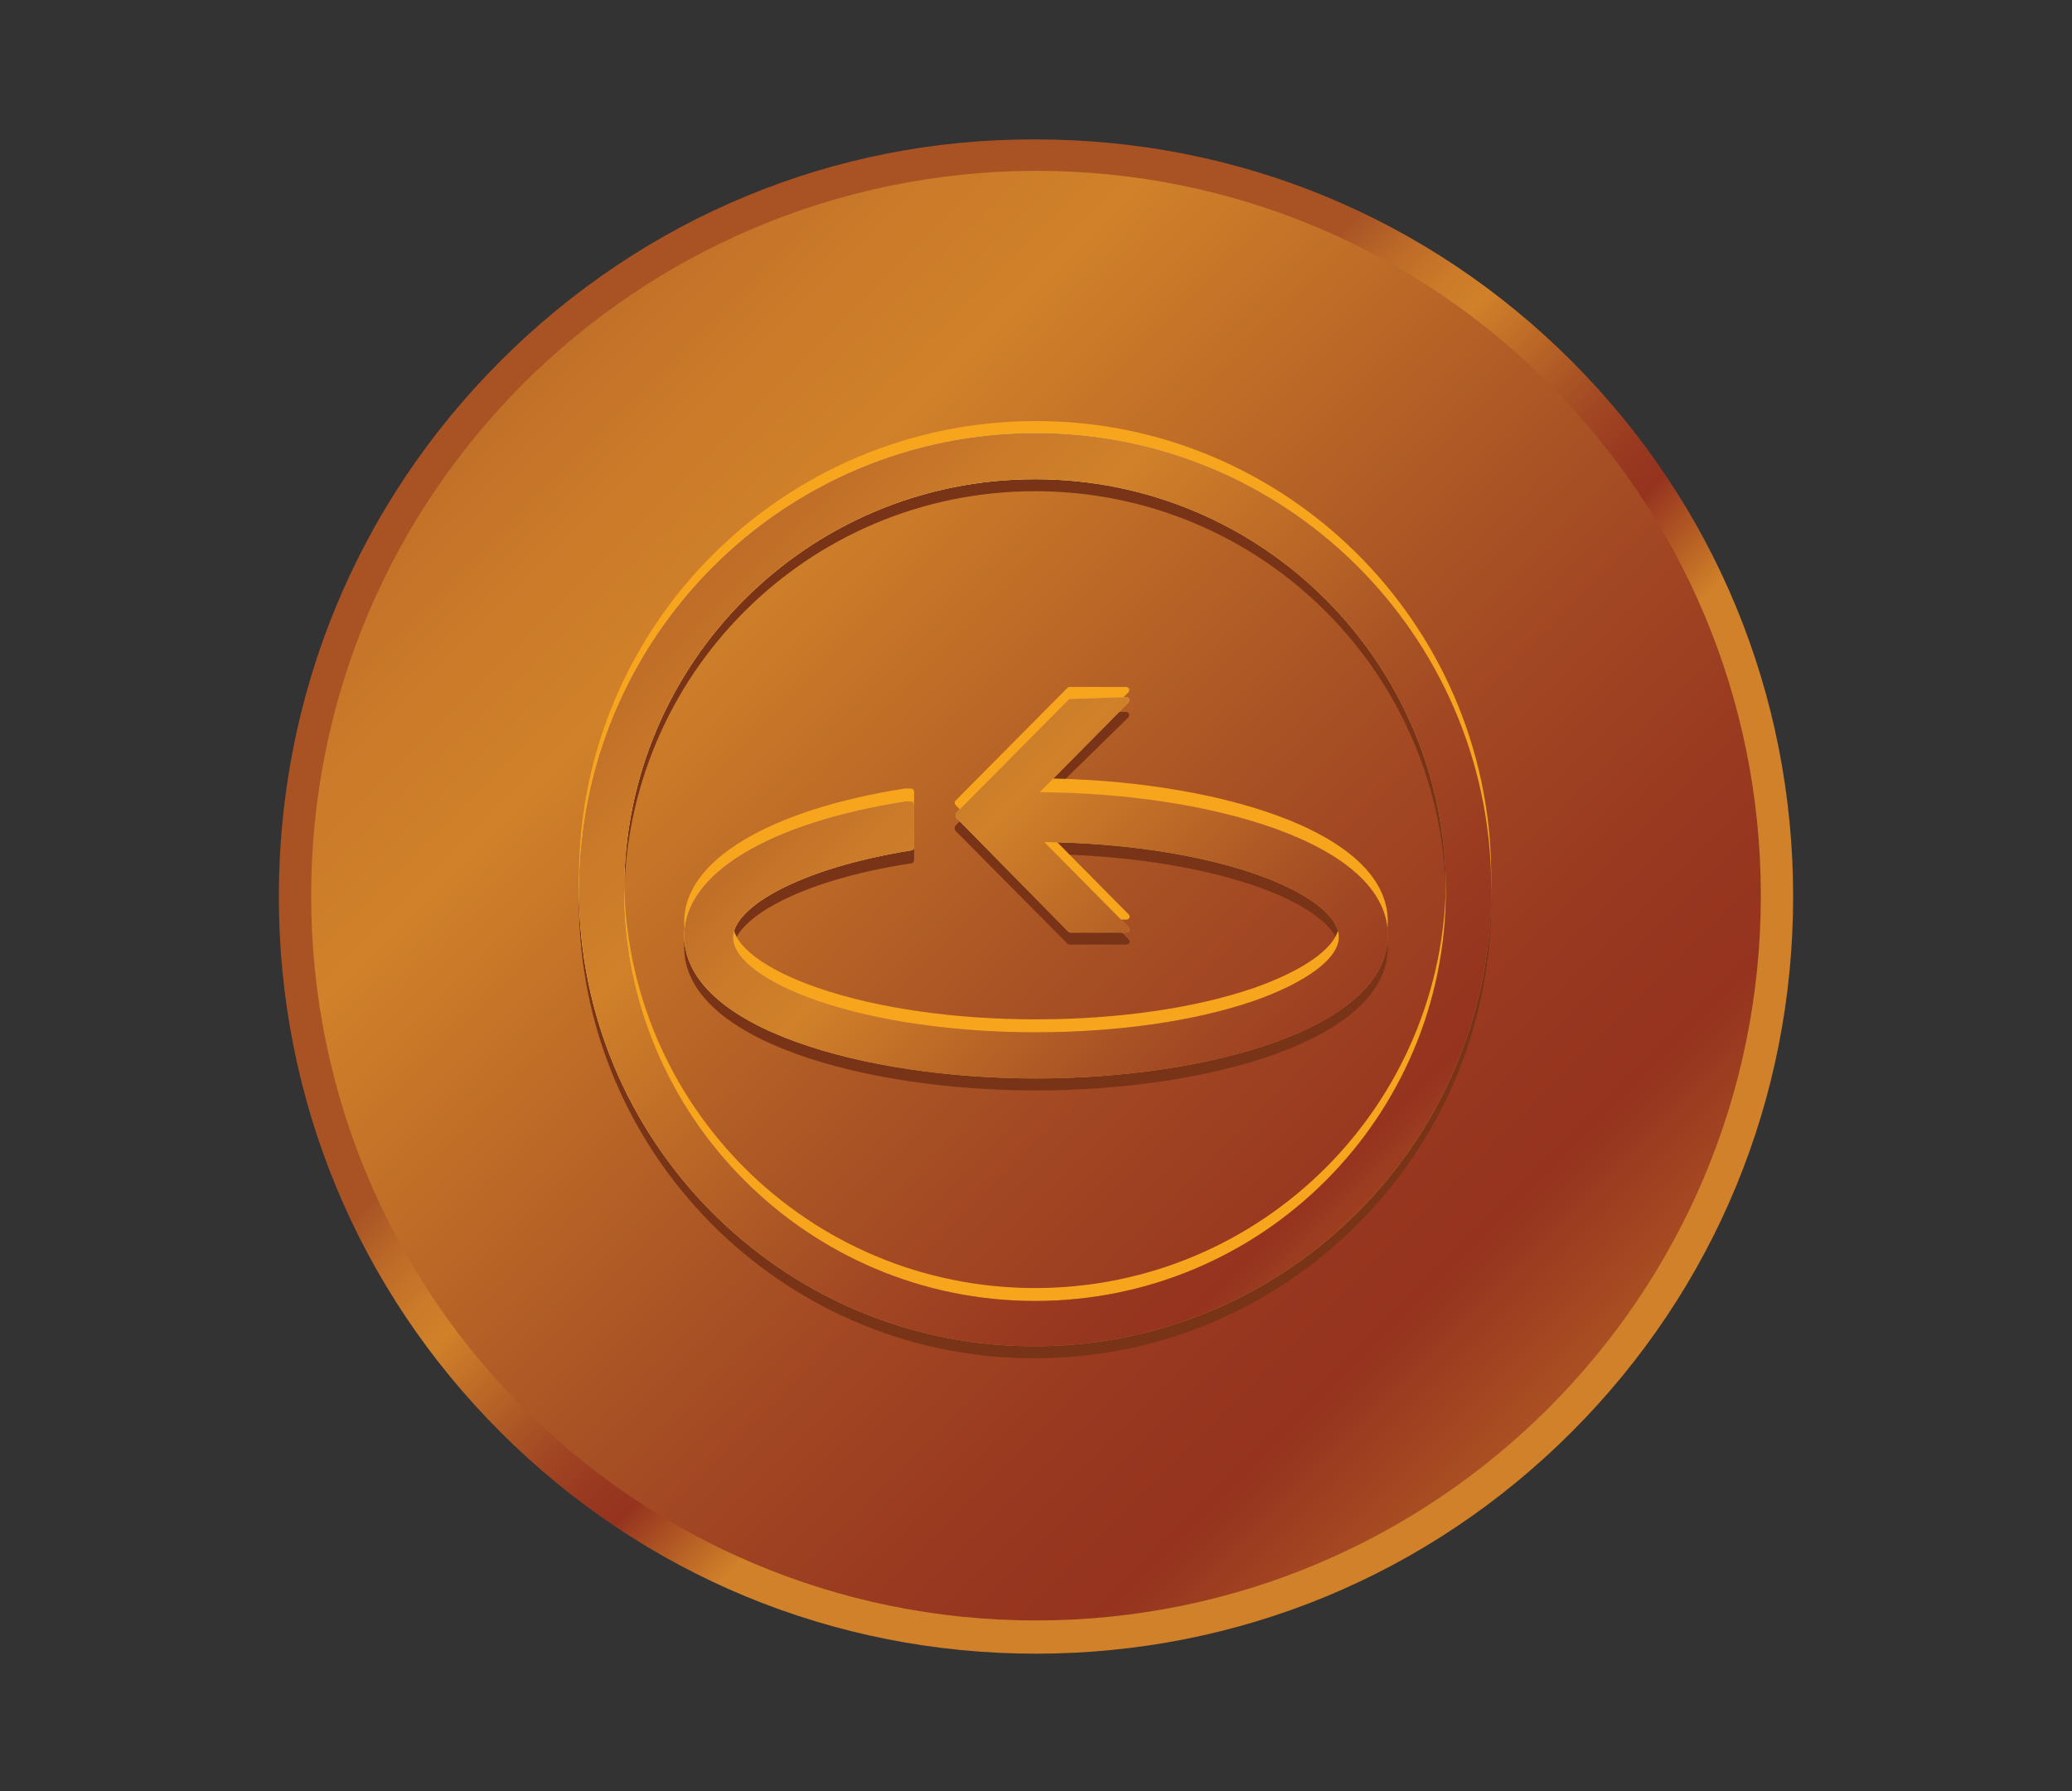 <?xml version="1.0" encoding="utf-8"?>
<!-- Generator: Adobe Illustrator 18.1.0, SVG Export Plug-In . SVG Version: 6.00 Build 0)  -->
<!DOCTYPE svg PUBLIC "-//W3C//DTD SVG 1.1//EN" "http://www.w3.org/Graphics/SVG/1.1/DTD/svg11.dtd">
<svg version="1.1" id="Layer_1" xmlns="http://www.w3.org/2000/svg" xmlns:xlink="http://www.w3.org/1999/xlink" x="0px" y="0px"
	 viewBox="185.8 223.1 224.4 194" enable-background="new 185.8 223.1 224.4 194" xml:space="preserve">
<rect x="185.8" y="223.1" width="224.4" height="194" fill="#333333" stroke="none"/>
<g>
	<g>
		<g>
			<defs>
				<path id="SVGID_1_" d="M240,262.2c-15.5,15.5-24,36.1-24,58s8.5,42.5,24,58s36.1,24,58,24c21.9,0,42.5-8.5,58-24
					c15.5-15.5,24-36.1,24-58s-8.5-42.5-24-58c-15.5-15.5-36.1-24-58-24C276.1,238.1,255.5,246.7,240,262.2"/>
			</defs>
			<clipPath id="SVGID_2_">
				<use xlink:href="#SVGID_1_"  overflow="visible"/>
			</clipPath>
			
				<linearGradient id="SVGID_3_" gradientUnits="userSpaceOnUse" x1="141.926" y1="253.106" x2="142.61" y2="253.106" gradientTransform="matrix(58.178 58.178 -58.178 58.178 6746.653 -22681.531)">
				<stop  offset="0" style="stop-color:#A95325"/>
				<stop  offset="5.400000e-003" style="stop-color:#AA5526"/>
				<stop  offset="0.115" style="stop-color:#BE6C28"/>
				<stop  offset="0.212" style="stop-color:#CB7B29"/>
				<stop  offset="0.286" style="stop-color:#D08129"/>
				<stop  offset="0.522" style="stop-color:#A95325"/>
				<stop  offset="0.589" style="stop-color:#A24723"/>
				<stop  offset="0.694" style="stop-color:#993920"/>
				<stop  offset="0.775" style="stop-color:#95331F"/>
				<stop  offset="1" style="stop-color:#D08129"/>
			</linearGradient>
			<polygon clip-path="url(#SVGID_2_)" fill="url(#SVGID_3_)" points="298,156.2 461.9,320.1 298,484.1 134,320.1 			"/>
		</g>
	</g>
	<g>
		<g>
			<defs>
				<path id="SVGID_4_" d="M219.5,320.1c0,43.3,35.1,78.5,78.5,78.5c43.3,0,78.5-35.1,78.5-78.5c0-43.3-35.1-78.5-78.5-78.5
					C254.6,241.7,219.5,276.8,219.5,320.1"/>
			</defs>
			<clipPath id="SVGID_5_">
				<use xlink:href="#SVGID_4_"  overflow="visible"/>
			</clipPath>
			
				<linearGradient id="SVGID_6_" gradientUnits="userSpaceOnUse" x1="142.472" y1="253.541" x2="143.156" y2="253.541" gradientTransform="matrix(226.954 226.954 -226.954 226.954 25427.94 -89633.961)">
				<stop  offset="0" style="stop-color:#A95325"/>
				<stop  offset="5.400000e-003" style="stop-color:#AA5526"/>
				<stop  offset="0.115" style="stop-color:#BE6C28"/>
				<stop  offset="0.212" style="stop-color:#CB7B29"/>
				<stop  offset="0.286" style="stop-color:#D08129"/>
				<stop  offset="0.522" style="stop-color:#A95325"/>
				<stop  offset="0.589" style="stop-color:#A24723"/>
				<stop  offset="0.694" style="stop-color:#993920"/>
				<stop  offset="0.775" style="stop-color:#95331F"/>
				<stop  offset="1" style="stop-color:#D08129"/>
			</linearGradient>
			<polygon clip-path="url(#SVGID_5_)" fill="url(#SVGID_6_)" points="298,163.2 454.9,320.1 298,477.1 141,320.1 			"/>
		</g>
	</g>
	<g>
		<g>
			<defs>
				<rect id="SVGID_7_" x="185.8" y="223.1" width="224.4" height="194"/>
			</defs>
			<clipPath id="SVGID_8_">
				<use xlink:href="#SVGID_7_"  overflow="visible"/>
			</clipPath>
			<path clip-path="url(#SVGID_8_)" fill="#793418" d="M298,271.4c-27.3,0-49.5,22.1-49.5,49.4c0,27.1,21.8,49.1,48.7,49.4h1.4
				c26.7-0.4,48.3-22,48.7-48.7v-1.4C347,293.1,325,271.4,298,271.4 M297.9,365.3c-24.6,0-44.5-19.9-44.5-44.5s19.9-44.5,44.5-44.5
				c24.6,0,44.5,19.9,44.5,44.5S322.5,365.3,297.9,365.3"/>
		</g>
		<g>
			<defs>
				<rect id="SVGID_9_" x="185.8" y="223.1" width="224.4" height="194"/>
			</defs>
			<clipPath id="SVGID_10_">
				<use xlink:href="#SVGID_9_"  overflow="visible"/>
			</clipPath>
			<path clip-path="url(#SVGID_10_)" fill="#793418" d="M308,300.8c0.1-0.1,0.1-0.3,0.1-0.4c-0.1-0.1-0.2-0.2-0.3-0.2h-6.1
				c-0.1,0-0.2,0-0.3,0.1l-12.1,12.2c-0.1,0.1-0.1,0.2-0.1,0.3c0,0.1,0,0.2,0.1,0.3l12.1,12.2c0.1,0.1,0.2,0.1,0.3,0.1h6.1
				c0.1,0,0.3-0.1,0.3-0.2c0.1-0.1,0-0.3-0.1-0.4l-9.1-9.2c8.5,0.1,16.5,1.3,22.7,3.4c5.8,2,9.2,4.6,9.2,6.9c0,2.3-3.5,4.9-9.2,6.9
				c-6.4,2.2-14.8,3.4-23.6,3.4c-8.8,0-17.2-1.2-23.6-3.4c-5.8-2-9.2-4.6-9.2-6.9c0-3.1,6.8-7.4,19.3-9.3c0.2,0,0.3-0.2,0.3-0.4
				v-4.5c0-0.1,0-0.2-0.1-0.3c-0.1-0.1-0.2-0.1-0.3-0.1l-0.3,0c-0.1,0-0.2,0-0.3,0c-14.7,2.3-23.9,7.8-23.9,14.4
				c0,10.1,19.6,15.5,38.1,15.5c18.5,0,38.1-5.4,38.1-15.5c0-10-19.3-15.4-37.7-15.5L308,300.8z"/>
		</g>
		<g>
			<defs>
				<rect id="SVGID_11_" x="185.8" y="223.1" width="224.4" height="194"/>
			</defs>
			<clipPath id="SVGID_12_">
				<use xlink:href="#SVGID_11_"  overflow="visible"/>
			</clipPath>
			<path clip-path="url(#SVGID_12_)" fill="#F7A51C" d="M298,268.7c-27.3,0-49.5,22.1-49.5,49.4c0,27.1,21.8,49.1,48.7,49.4h1.4
				c26.7-0.4,48.3-22,48.7-48.7v-1.4C347,290.5,325,268.7,298,268.7 M297.9,362.6c-24.6,0-44.5-19.9-44.5-44.5
				c0-24.6,19.9-44.5,44.5-44.5c24.6,0,44.5,19.9,44.5,44.5C342.4,342.7,322.5,362.6,297.9,362.6"/>
		</g>
		<g>
			<defs>
				<rect id="SVGID_13_" x="185.8" y="223.1" width="224.4" height="194"/>
			</defs>
			<clipPath id="SVGID_14_">
				<use xlink:href="#SVGID_13_"  overflow="visible"/>
			</clipPath>
			<path clip-path="url(#SVGID_14_)" fill="#F7A51C" d="M308,298.1c0.1-0.1,0.1-0.2,0.1-0.4c-0.1-0.1-0.2-0.2-0.3-0.2h-6.1
				c-0.1,0-0.2,0-0.3,0.1l-12.1,12.2c-0.1,0.1-0.1,0.2-0.1,0.2c0,0.1,0,0.2,0.1,0.3l12.1,12.3c0.1,0.1,0.2,0.1,0.3,0.1h6.1
				c0.1,0,0.3-0.1,0.3-0.2c0.1-0.1,0-0.3-0.1-0.4l-9.1-9.2c8.5,0.1,16.5,1.3,22.7,3.4c5.8,2,9.2,4.6,9.2,6.9c0,2.3-3.5,4.9-9.2,6.9
				c-6.4,2.2-14.8,3.4-23.6,3.4c-8.8,0-17.2-1.2-23.6-3.4c-5.8-2-9.2-4.6-9.2-6.9c0-3.1,6.8-7.4,19.3-9.4c0.2,0,0.3-0.2,0.3-0.4
				v-4.5c0-0.1,0-0.2-0.1-0.3c-0.1-0.1-0.2-0.1-0.3-0.1l-0.3,0c-0.1,0-0.2,0-0.3,0c-14.7,2.3-23.9,7.8-23.9,14.4
				c0,10.1,19.6,15.5,38.1,15.5c18.5,0,38.1-5.4,38.1-15.5c0-10-19.3-15.4-37.7-15.5L308,298.1z"/>
		</g>
	</g>
	<g>
		<g>
			<defs>
				<path id="SVGID_15_" d="M253.4,319.5c0-24.6,19.9-44.5,44.5-44.5c24.6,0,44.5,19.9,44.5,44.5c0,24.6-19.9,44.5-44.5,44.5
					C273.3,364,253.4,344,253.4,319.5 M248.5,319.5c0,27.1,21.8,49.1,48.7,49.4h1.4c26.7-0.4,48.3-22,48.7-48.7v-1.4
					C347,291.8,325,270,298,270C270.6,270,248.5,292.2,248.5,319.5"/>
			</defs>
			<clipPath id="SVGID_16_">
				<use xlink:href="#SVGID_15_"  overflow="visible"/>
			</clipPath>
			
				<linearGradient id="SVGID_17_" gradientUnits="userSpaceOnUse" x1="142.363" y1="253.454" x2="143.047" y2="253.454" gradientTransform="matrix(143.023 143.023 -143.023 143.023 16137.758 -56340.207)">
				<stop  offset="0" style="stop-color:#F6B442"/>
				<stop  offset="5.600000e-003" style="stop-color:#F6B442"/>
				<stop  offset="7.320000e-002" style="stop-color:#F9C956"/>
				<stop  offset="0.154" style="stop-color:#FBDD6A"/>
				<stop  offset="0.226" style="stop-color:#FCE976"/>
				<stop  offset="0.281" style="stop-color:#FDEE7B"/>
				<stop  offset="0.522" style="stop-color:#E19F2A"/>
				<stop  offset="0.775" style="stop-color:#B0732A"/>
				<stop  offset="1" style="stop-color:#F6B442"/>
			</linearGradient>
			<polygon clip-path="url(#SVGID_16_)" fill="url(#SVGID_17_)" points="298,220.6 396.8,319.5 298,418.4 199.1,319.5 			"/>
		</g>
	</g>
	<g>
		<g>
			<defs>
				<path id="SVGID_18_" d="M301.7,298.8c-0.1,0-0.2,0-0.2,0.1l-12.1,12.2c-0.1,0.1-0.1,0.2-0.1,0.3c0,0.1,0,0.2,0.1,0.3l12.1,12.3
					c0.1,0.1,0.2,0.1,0.2,0.1h6.1c0.1,0,0.3-0.1,0.3-0.2c0.1-0.1,0-0.3-0.1-0.4l-9.1-9.2c8.5,0.1,16.5,1.3,22.7,3.4
					c5.8,2,9.2,4.6,9.2,6.9c0,2.3-3.5,4.9-9.2,6.9c-6.4,2.2-14.8,3.4-23.6,3.4c-8.8,0-17.2-1.2-23.6-3.4c-5.8-2-9.2-4.6-9.2-6.9
					c0-3.1,6.8-7.4,19.3-9.4c0.2,0,0.3-0.2,0.3-0.4v-4.5c0-0.1,0-0.2-0.1-0.3c-0.1-0.1-0.2-0.1-0.3-0.1l-0.3,0c-0.1,0-0.2,0-0.3,0
					c-14.7,2.3-23.9,7.8-23.9,14.5c0,10.1,19.6,15.5,38.1,15.5c18.5,0,38.1-5.4,38.1-15.5c0-10-19.3-15.4-37.7-15.5l9.6-9.7
					c0.1-0.1,0.1-0.3,0.1-0.4c-0.1-0.1-0.2-0.2-0.3-0.2L301.7,298.8L301.7,298.8z"/>
			</defs>
			<clipPath id="SVGID_19_">
				<use xlink:href="#SVGID_18_"  overflow="visible"/>
			</clipPath>
			
				<linearGradient id="SVGID_20_" gradientUnits="userSpaceOnUse" x1="142.362" y1="253.454" x2="143.047" y2="253.454" gradientTransform="matrix(143.023 143.023 -143.023 143.023 16137.758 -56340.207)">
				<stop  offset="0" style="stop-color:#F6B442"/>
				<stop  offset="5.600000e-003" style="stop-color:#F6B442"/>
				<stop  offset="7.320000e-002" style="stop-color:#F9C956"/>
				<stop  offset="0.154" style="stop-color:#FBDD6A"/>
				<stop  offset="0.226" style="stop-color:#FCE976"/>
				<stop  offset="0.281" style="stop-color:#FDEE7B"/>
				<stop  offset="0.522" style="stop-color:#E19F2A"/>
				<stop  offset="0.775" style="stop-color:#B0732A"/>
				<stop  offset="1" style="stop-color:#F6B442"/>
			</linearGradient>
			<polygon clip-path="url(#SVGID_19_)" fill="url(#SVGID_20_)" points="298,260.7 356.7,319.5 298,378.2 239.2,319.5 			"/>
		</g>
	</g>
	<g>
		<g>
			<defs>
				<path id="SVGID_21_" d="M253.4,319.5c0-24.6,19.9-44.5,44.5-44.5c24.6,0,44.5,19.9,44.5,44.5c0,24.6-19.9,44.5-44.5,44.5
					C273.3,364,253.4,344,253.4,319.5 M248.5,319.5c0,27.1,21.8,49.1,48.7,49.4h1.4c26.7-0.4,48.3-22,48.7-48.7v-1.4
					C347,291.8,325,270,298,270C270.6,270,248.5,292.2,248.5,319.5"/>
			</defs>
			<clipPath id="SVGID_22_">
				<use xlink:href="#SVGID_21_"  overflow="visible"/>
			</clipPath>
			
				<linearGradient id="SVGID_23_" gradientUnits="userSpaceOnUse" x1="142.361" y1="253.46" x2="143.046" y2="253.46" gradientTransform="matrix(147.79 147.79 -147.79 147.79 16670.549 -58225.891)">
				<stop  offset="0" style="stop-color:#A95325"/>
				<stop  offset="5.400000e-003" style="stop-color:#AA5526"/>
				<stop  offset="0.115" style="stop-color:#BE6C28"/>
				<stop  offset="0.212" style="stop-color:#CB7B29"/>
				<stop  offset="0.286" style="stop-color:#D08129"/>
				<stop  offset="0.522" style="stop-color:#A95325"/>
				<stop  offset="0.589" style="stop-color:#A24723"/>
				<stop  offset="0.694" style="stop-color:#993920"/>
				<stop  offset="0.775" style="stop-color:#95331F"/>
				<stop  offset="1" style="stop-color:#D08129"/>
			</linearGradient>
			<polygon clip-path="url(#SVGID_22_)" fill="url(#SVGID_23_)" points="298,220.6 396.8,319.5 298,418.4 199.1,319.5 			"/>
		</g>
	</g>
	<g>
		<g>
			<defs>
				<path id="SVGID_24_" d="M301.7,298.8c-0.1,0-0.2,0-0.2,0.1l-12.1,12.2c-0.1,0.1-0.1,0.2-0.1,0.3c0,0.1,0,0.2,0.1,0.3l12.1,12.3
					c0.1,0.1,0.2,0.1,0.2,0.1h6.1c0.1,0,0.3-0.1,0.3-0.2c0.1-0.1,0-0.3-0.1-0.4l-9.1-9.2c8.5,0.1,16.5,1.3,22.7,3.4
					c5.8,2,9.2,4.6,9.2,6.9c0,2.3-3.5,4.9-9.2,6.9c-6.4,2.2-14.8,3.4-23.6,3.4c-8.8,0-17.2-1.2-23.6-3.4c-5.8-2-9.2-4.6-9.2-6.9
					c0-3.1,6.8-7.4,19.3-9.4c0.2,0,0.3-0.2,0.3-0.4v-4.5c0-0.1,0-0.2-0.1-0.3c-0.1-0.1-0.2-0.1-0.3-0.1l-0.3,0c-0.1,0-0.2,0-0.3,0
					c-14.7,2.3-23.9,7.8-23.9,14.5c0,10.1,19.6,15.5,38.1,15.5c18.5,0,38.1-5.4,38.1-15.5c0-10-19.3-15.4-37.7-15.5l9.6-9.7
					c0.1-0.1,0.1-0.3,0.1-0.4c-0.1-0.1-0.2-0.2-0.3-0.2L301.7,298.8L301.7,298.8z"/>
			</defs>
			<clipPath id="SVGID_25_">
				<use xlink:href="#SVGID_24_"  overflow="visible"/>
			</clipPath>
			
				<linearGradient id="SVGID_26_" gradientUnits="userSpaceOnUse" x1="142.235" y1="253.359" x2="142.919" y2="253.359" gradientTransform="matrix(112.515 112.515 -112.515 112.515 12773.342 -44218.637)">
				<stop  offset="0" style="stop-color:#A95325"/>
				<stop  offset="5.400000e-003" style="stop-color:#AA5526"/>
				<stop  offset="0.115" style="stop-color:#BE6C28"/>
				<stop  offset="0.212" style="stop-color:#CB7B29"/>
				<stop  offset="0.286" style="stop-color:#D08129"/>
				<stop  offset="0.522" style="stop-color:#A95325"/>
				<stop  offset="0.589" style="stop-color:#A24723"/>
				<stop  offset="0.694" style="stop-color:#993920"/>
				<stop  offset="0.775" style="stop-color:#95331F"/>
				<stop  offset="1" style="stop-color:#D08129"/>
			</linearGradient>
			<polygon clip-path="url(#SVGID_25_)" fill="url(#SVGID_26_)" points="298,260.7 356.7,319.5 298,378.2 239.2,319.5 			"/>
		</g>
	</g>
</g>
</svg>
